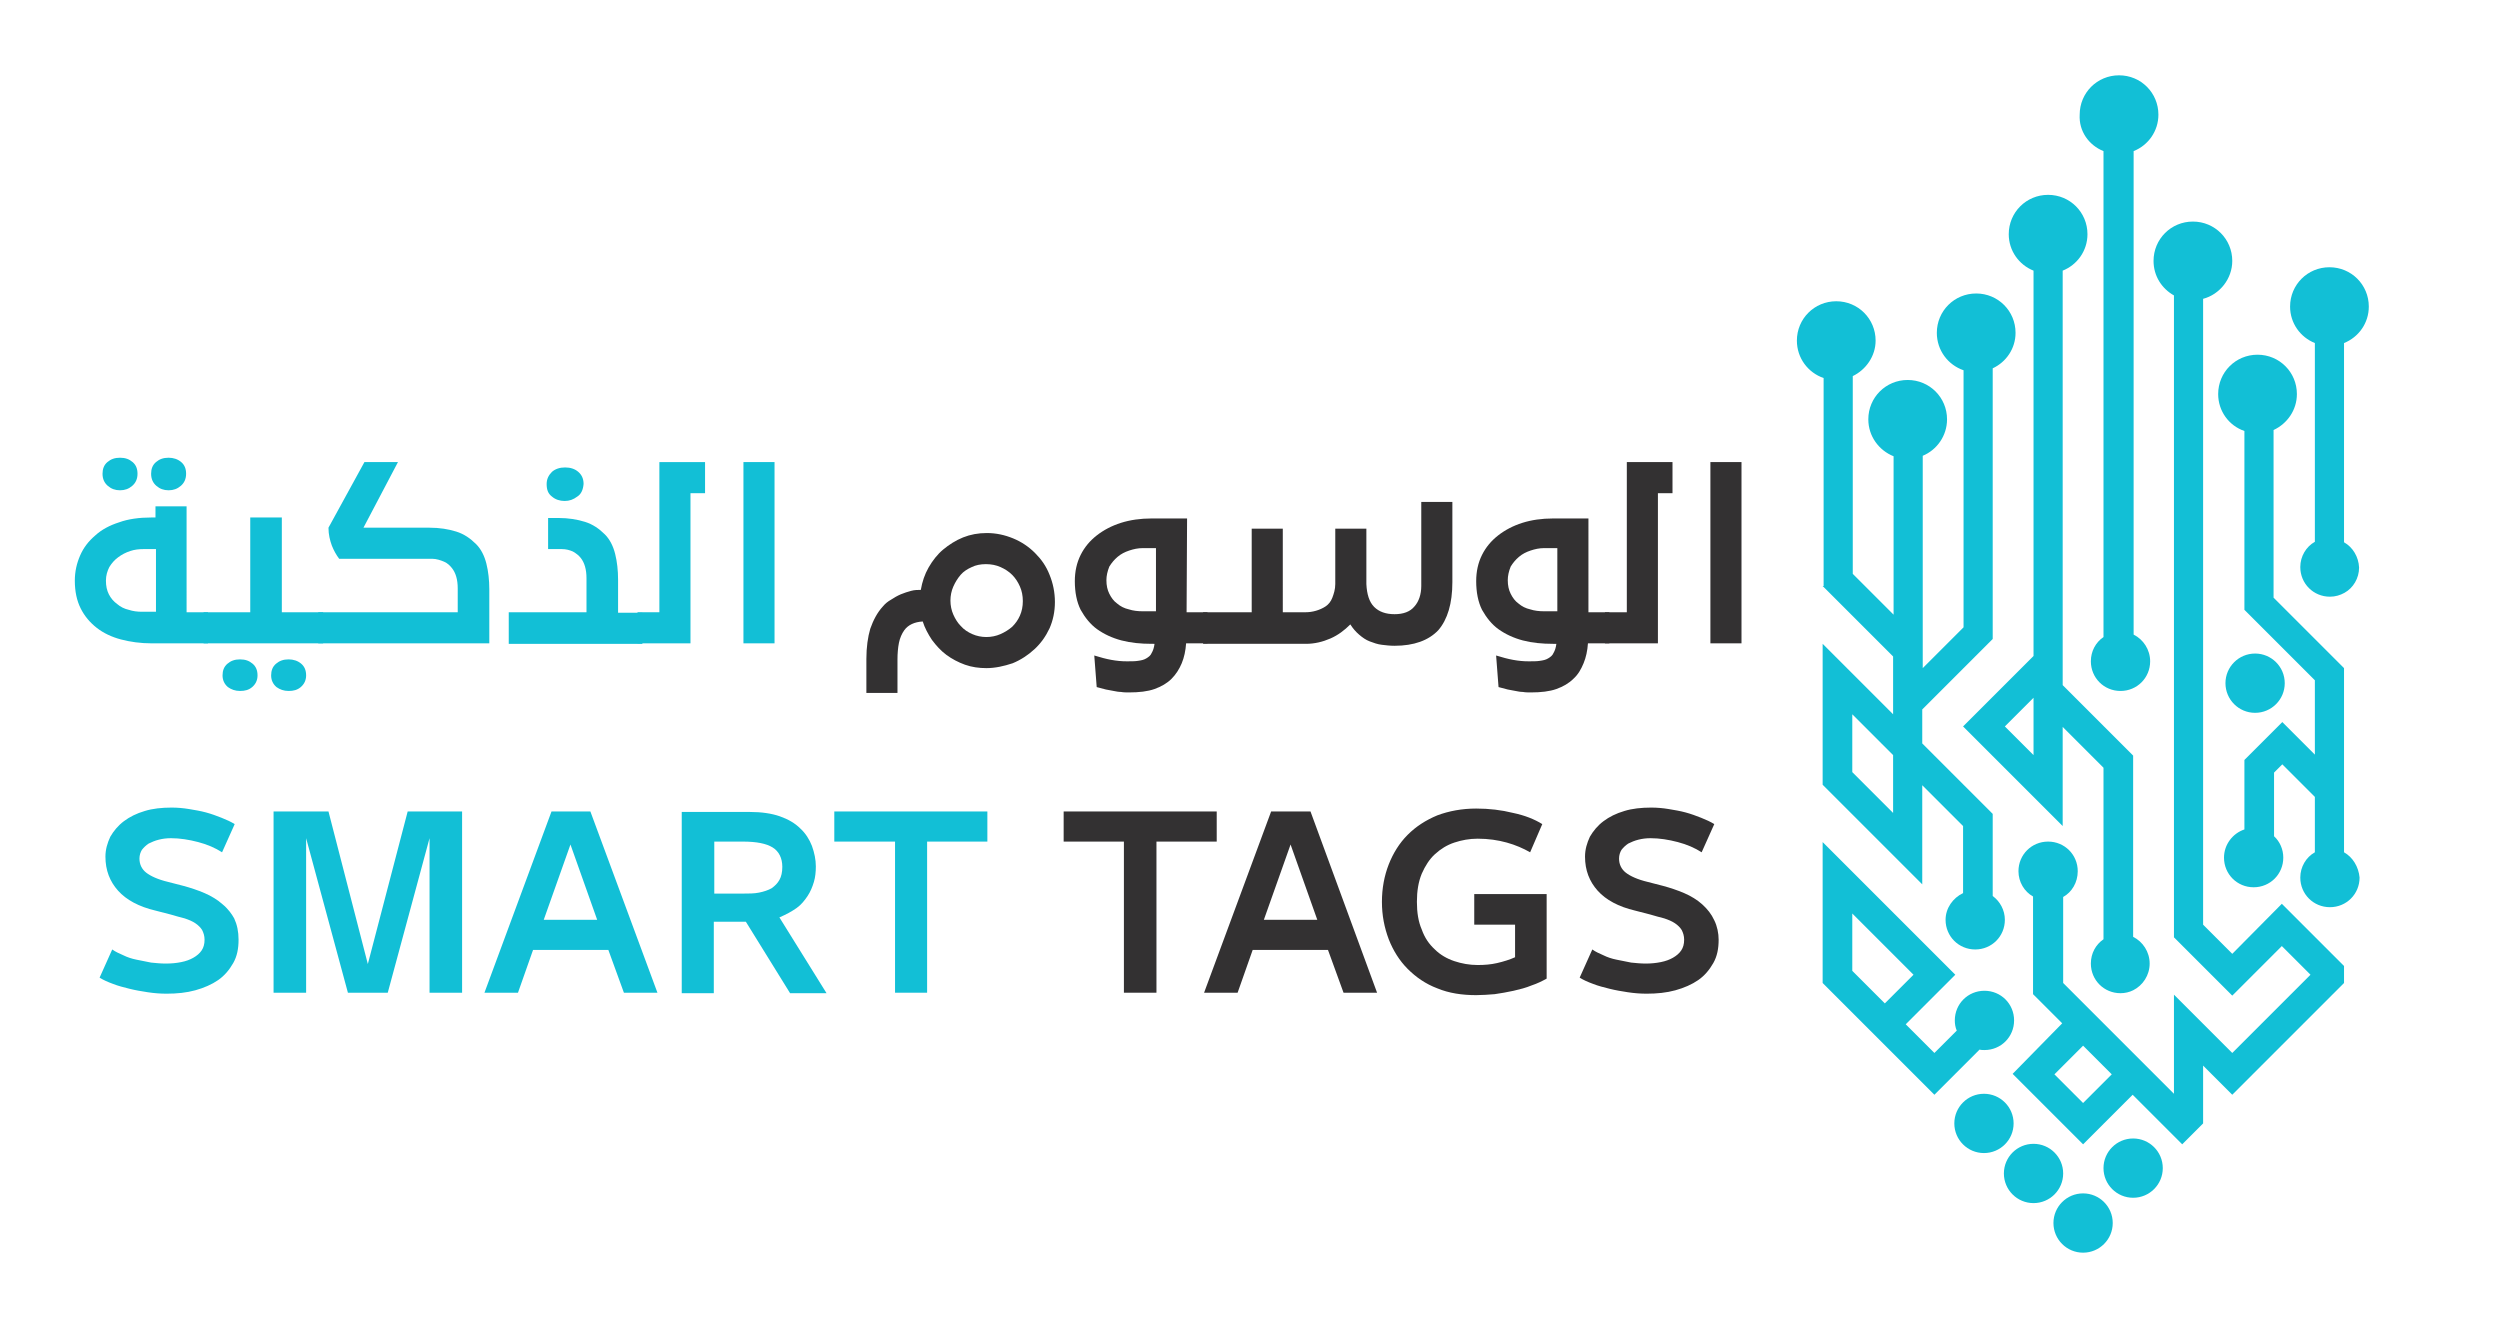 <?xml version="1.0" encoding="utf-8"?>
<!-- Generator: Adobe Illustrator 21.1.0, SVG Export Plug-In . SVG Version: 6.00 Build 0)  -->
<svg version="1.1" id="Layer_1" xmlns="http://www.w3.org/2000/svg" xmlns:xlink="http://www.w3.org/1999/xlink" x="0px" y="0px"
	 viewBox="0 0 514.5 273" style="enable-background:new 0 0 514.5 273;" xml:space="preserve">
<style type="text/css">
	.st0{fill:#12BFD6;}
	.st1{fill:#333132;}
</style>
<g id="XMLID_3_">
	<g id="XMLID_47_">
		<g>
			<path id="XMLID_211_" class="st0" d="M402.4,221l4.2-4.2l0,0l0.8-0.8c0.3,0.1,0.7,0.1,1,0.1c3.4,0,6.1-2.7,6.1-6.1
				s-2.7-6.1-6.1-6.1c-3.4,0-6.1,2.7-6.1,6.1c0,0.7,0.1,1.4,0.4,2.1l-4.6,4.6l-5.9-5.9l10.2-10.2l-27.3-27.3v29l23,23L402.4,221
				L402.4,221z M381.2,199.8V188l12.6,12.6l-5.9,5.9L381.2,199.8z"/>
			<path id="XMLID_208_" class="st0" d="M375.1,120.6l14.5,14.5v11.9l-14.5-14.5v29l20.5,20.5v-20.4l8.4,8.4v13.8
				c-2.1,1-3.6,3.1-3.6,5.5c0,3.4,2.7,6.1,6.1,6.1c3.4,0,6.1-2.7,6.1-6.1c0-2-1-3.8-2.5-4.9v-16.9L395.6,153V146l14.5-14.5V75.8
				c2.8-1.3,4.7-4.1,4.7-7.3c0-4.5-3.6-8.1-8.1-8.1c-4.5,0-8.1,3.6-8.1,8.1c0,3.6,2.3,6.6,5.5,7.7v52.9l-8.4,8.4V93.8
				c2.9-1.2,5-4.1,5-7.5c0-4.5-3.6-8.1-8.1-8.1c-4.5,0-8.1,3.6-8.1,8.1c0,3.5,2.2,6.4,5.2,7.6v32.6l-8.4-8.4V77.4
				c2.7-1.3,4.7-4.1,4.7-7.3c0-4.5-3.6-8.1-8.1-8.1c-4.5,0-8.1,3.6-8.1,8.1c0,3.6,2.3,6.6,5.5,7.7V120.6z M389.6,167.3l-8.4-8.4
				v-11.9l8.4,8.4V167.3z"/>
			<path id="XMLID_205_" class="st0" d="M459.4,196.3l-6-6V61.5c3.4-0.9,6-4.1,6-7.8c0-4.5-3.6-8.1-8.1-8.1c-4.5,0-8.1,3.6-8.1,8.1
				c0,3.1,1.7,5.7,4.2,7.1v132.1l12,12l10.2-10.2l5.9,5.9l-16.1,16.1l-12-12v20.4l-22.8-22.8v-4.5v-1.2v-6.2v-1.2v-4.6
				c1.8-1,3-3,3-5.3c0-3.4-2.7-6.1-6.1-6.1c-3.4,0-6.1,2.7-6.1,6.1c0,2.2,1.2,4.2,3,5.2v5.9v1.2v13l6,6L414.2,221l14.5,14.5
				l10.2-10.2l10.2,10.2l4-4l0.3-0.3v-11.9l6,6l23-23v-3.5l-12.8-12.8L459.4,196.3z M428.7,227l-5.9-5.9l5.9-5.9l5.9,5.9L428.7,227z
				"/>
			<path id="XMLID_202_" class="st0" d="M418.5,55.7V135L404,149.5l20.5,20.5v-20.4l8.4,8.4v35.3c-1.6,1.1-2.6,2.9-2.6,5
				c0,3.4,2.7,6.1,6.1,6.1c0.9,0,1.8-0.2,2.6-0.6l0,0v0c2-1,3.4-3.1,3.4-5.5s-1.4-4.5-3.4-5.5v-37.3L424.5,141V55.7
				c3-1.2,5.1-4.1,5.1-7.5c0-4.5-3.6-8.1-8.1-8.1s-8.1,3.6-8.1,8.1C413.4,51.6,415.5,54.5,418.5,55.7z M418.5,155.4l-5.9-5.9
				l5.9-5.9V155.4z"/>
			<path id="XMLID_201_" class="st0" d="M432.9,31.1v100c-1.6,1.1-2.6,2.9-2.6,5c0,3.4,2.7,6.1,6.1,6.1c3.4,0,6.1-2.7,6.1-6.1
				c0-2.4-1.4-4.5-3.4-5.5V31.1c3-1.2,5.1-4.1,5.1-7.5c0-4.5-3.6-8.1-8.1-8.1c-4.5,0-8.1,3.6-8.1,8.1
				C427.8,27,429.9,29.9,432.9,31.1z"/>
			<circle id="XMLID_200_" class="st0" cx="464.1" cy="140.6" r="6.1"/>
			<path id="XMLID_199_" class="st0" d="M482.4,111.6V70.6c3-1.2,5.1-4.1,5.1-7.5c0-4.5-3.6-8.1-8.1-8.1s-8.1,3.6-8.1,8.1
				c0,3.4,2.1,6.3,5.1,7.5v40.9c-1.8,1-3,3-3,5.2c0,3.4,2.7,6.1,6.1,6.1c1.1,0,2.1-0.3,3-0.8l0,0v0c1.8-1,3-3,3-5.2
				C485.4,114.6,484.2,112.6,482.4,111.6z"/>
			<path id="XMLID_198_" class="st0" d="M482.4,175.4v-37.9L467.9,123V88.5c2.8-1.3,4.8-4.1,4.8-7.4c0-4.5-3.6-8.1-8.1-8.1
				s-8.1,3.6-8.1,8.1c0,3.5,2.2,6.5,5.4,7.6v36.8l14.5,14.5v15.3l-6.7-6.7l-7.8,7.8v14.3c-2.4,0.8-4.2,3.1-4.2,5.8
				c0,3.4,2.7,6.1,6.1,6.1c3.4,0,6.1-2.7,6.1-6.1c0-1.7-0.7-3.3-1.9-4.4V159l1.7-1.7l6.7,6.7v11.4c-1.8,1-3,3-3,5.2
				c0,3.4,2.7,6.1,6.1,6.1c3.4,0,6.1-2.7,6.1-6.1C485.4,178.4,484.2,176.4,482.4,175.4z"/>
			<circle id="XMLID_197_" class="st0" cx="408.3" cy="231.2" r="6.1"/>
			<circle id="XMLID_196_" class="st0" cx="418.5" cy="241.5" r="6.1"/>
			<circle id="XMLID_195_" class="st0" cx="428.7" cy="251.7" r="6.1"/>
			<circle id="XMLID_194_" class="st0" cx="439" cy="240.4" r="6.1"/>
		</g>
	</g>
	<g id="XMLID_1_">
		<path id="XMLID_29_" class="st0" d="M42.8,126v6.4H31.2c-2.3,0-4.4-0.3-6.3-0.8c-1.9-0.5-3.6-1.3-5-2.4c-1.4-1.1-2.5-2.4-3.3-4
			c-0.8-1.6-1.2-3.5-1.2-5.7c0-1.9,0.4-3.6,1.1-5.2c0.7-1.6,1.7-2.9,3.1-4.1c1.3-1.2,3-2.1,4.9-2.7c1.9-0.7,4.2-1,6.6-1h0.9v-2.3
			h6.4V126H42.8z M27.2,100c-0.7,0.6-1.5,0.9-2.5,0.9c-1,0-1.8-0.3-2.5-0.9c-0.7-0.6-1.1-1.4-1.1-2.5c0-1,0.3-1.8,1-2.4
			c0.7-0.6,1.5-0.9,2.6-0.9s1.9,0.3,2.6,0.9c0.7,0.6,1,1.4,1,2.4C28.3,98.6,27.9,99.4,27.2,100z M32.1,126v-13h-2.5
			c-1,0-1.9,0.1-2.8,0.4c-0.9,0.3-1.7,0.7-2.5,1.3s-1.3,1.2-1.8,2c-0.4,0.8-0.7,1.7-0.7,2.8c0,1.1,0.2,2,0.6,2.8
			c0.4,0.8,1,1.5,1.7,2c0.7,0.6,1.5,1,2.4,1.2c0.9,0.3,1.8,0.4,2.8,0.4H32.1z M37.2,100c-0.7,0.6-1.5,0.9-2.5,0.9s-1.8-0.3-2.5-0.9
			c-0.7-0.6-1.1-1.4-1.1-2.5c0-1,0.3-1.8,1-2.4c0.7-0.6,1.5-0.9,2.6-0.9c1,0,1.9,0.3,2.6,0.9c0.7,0.6,1,1.4,1,2.4
			C38.3,98.6,37.9,99.4,37.2,100z"/>
		<path id="XMLID_34_" class="st0" d="M41.9,126h9.6v-19.5H58V126h8.5v6.4H41.9V126z M51.9,141.4c-0.7,0.6-1.5,0.8-2.5,0.8
			s-1.8-0.3-2.5-0.8c-0.7-0.6-1.1-1.4-1.1-2.4c0-1,0.3-1.8,1-2.4c0.7-0.6,1.5-0.9,2.6-0.9s1.9,0.3,2.6,0.9c0.7,0.6,1,1.4,1,2.4
			C53,140,52.6,140.8,51.9,141.4z M61.9,141.4c-0.7,0.6-1.5,0.8-2.5,0.8c-1,0-1.8-0.3-2.5-0.8c-0.7-0.6-1.1-1.4-1.1-2.4
			c0-1,0.3-1.8,1-2.4c0.7-0.6,1.5-0.9,2.6-0.9c1,0,1.9,0.3,2.6,0.9c0.7,0.6,1,1.4,1,2.4C63,140,62.6,140.8,61.9,141.4z"/>
		<path id="XMLID_38_" class="st0" d="M65.5,126h28.7v-4.9c0-0.9-0.1-1.7-0.3-2.4c-0.2-0.7-0.5-1.3-0.9-1.8c-0.4-0.5-0.9-1-1.6-1.3
			S89.8,115,89,115H69.8c-0.6-0.8-1.1-1.7-1.5-2.7c-0.4-1.1-0.7-2.3-0.7-3.7L75,95.1h6.9l-7.1,13.5h13.6c2.1,0,3.9,0.3,5.5,0.8
			c1.6,0.5,2.9,1.4,4.1,2.6c1,1,1.7,2.4,2.1,4c0.4,1.6,0.6,3.4,0.6,5.3v11.1H65.5V126z"/>
		<path id="XMLID_40_" class="st0" d="M104.6,126h16.1v-7c0-0.9-0.1-1.7-0.3-2.4c-0.2-0.7-0.5-1.3-0.9-1.8c-0.4-0.5-0.9-0.9-1.6-1.3
			c-0.7-0.3-1.4-0.5-2.3-0.5h-2.8v-6.4h2.1c2.1,0,3.9,0.3,5.5,0.8c1.6,0.5,2.9,1.4,4.1,2.6c1,1,1.7,2.4,2.1,4
			c0.4,1.6,0.6,3.4,0.6,5.3v6.8h5v6.4h-27.5V126z M118.8,102.2c-0.8,0.6-1.6,0.9-2.6,0.9s-1.9-0.3-2.6-0.9c-0.8-0.6-1.1-1.4-1.1-2.6
			c0-1,0.4-1.8,1.1-2.5c0.7-0.6,1.6-0.9,2.7-0.9s2,0.3,2.7,0.9c0.7,0.6,1.1,1.4,1.1,2.5C120,100.8,119.6,101.7,118.8,102.2z"/>
		<path id="XMLID_43_" class="st0" d="M131.2,126h4.5V95.1h9.4v6.4h-3v30.9h-10.9V126z"/>
		<path id="XMLID_45_" class="st0" d="M153,95.1h6.4v37.3H153V95.1z"/>
		<path id="XMLID_48_" class="st1" d="M203,137.5c-1.5,0-3-0.2-4.4-0.7c-1.4-0.5-2.7-1.2-3.8-2c-1.2-0.9-2.1-1.9-3-3.1
			c-0.8-1.2-1.5-2.5-1.9-3.8c-1.7,0.1-3,0.7-3.8,1.8c-0.5,0.7-0.9,1.6-1.1,2.6c-0.2,1-0.3,2.2-0.3,3.4v6.9h-6.4v-7
			c0-2.4,0.3-4.5,0.8-6.2c0.6-1.7,1.4-3.3,2.6-4.6c0.5-0.6,1-1,1.7-1.4c0.6-0.4,1.3-0.8,2-1.1c0.7-0.3,1.4-0.5,2.1-0.7
			c0.7-0.2,1.4-0.2,2-0.2c0.3-1.7,0.8-3.2,1.6-4.6c0.8-1.4,1.8-2.7,3-3.7c1.2-1,2.6-1.9,4.1-2.5c1.5-0.6,3.1-0.9,4.9-0.9
			c1.9,0,3.7,0.4,5.4,1.1c1.7,0.7,3.2,1.7,4.5,3c1.3,1.3,2.3,2.7,3,4.5c0.7,1.7,1.1,3.6,1.1,5.6c0,2-0.4,3.8-1.1,5.4
			c-0.8,1.7-1.8,3.1-3.1,4.3c-1.3,1.2-2.8,2.2-4.5,2.9C206.6,137.1,204.8,137.5,203,137.5z M200.1,130.5c0.9,0.4,1.9,0.6,2.9,0.6
			c1,0,2-0.2,2.9-0.6c0.9-0.4,1.7-0.9,2.4-1.5c0.7-0.7,1.2-1.4,1.6-2.3c0.4-0.9,0.6-1.9,0.6-3c0-1.1-0.2-2.1-0.6-3
			c-0.4-0.9-0.9-1.7-1.6-2.4c-0.7-0.7-1.5-1.2-2.4-1.6c-0.9-0.4-1.9-0.6-3-0.6c-1.1,0-2.1,0.2-2.9,0.6c-0.9,0.4-1.7,0.9-2.3,1.6
			c-0.6,0.7-1.1,1.5-1.5,2.4c-0.4,0.9-0.6,1.9-0.6,2.9c0,1,0.2,2,0.6,2.9c0.4,0.9,0.9,1.7,1.5,2.3
			C198.4,129.6,199.2,130.1,200.1,130.5z"/>
		<path id="XMLID_51_" class="st1" d="M244.2,126h4.3v6.4h-4.4c-0.1,1.5-0.4,2.9-0.9,4.1c-0.5,1.2-1.2,2.3-2.1,3.2
			c-0.9,0.9-2.1,1.6-3.5,2.1c-1.4,0.5-3.2,0.7-5.2,0.7c-0.6,0-1.2,0-1.7-0.1c-0.5,0-1-0.1-1.5-0.2c-0.5-0.1-1-0.2-1.6-0.3l-1.9-0.5
			l-0.5-6.5c1.3,0.4,2.4,0.7,3.5,0.9c1.1,0.2,2.1,0.3,3.2,0.3c0.9,0,1.7,0,2.3-0.1c0.7-0.1,1.2-0.2,1.7-0.5c0.5-0.3,0.9-0.6,1.1-1.1
			c0.3-0.5,0.5-1.1,0.6-1.9H237c-2.2,0-4.3-0.2-6.2-0.7c-1.9-0.5-3.6-1.3-5-2.3c-1.4-1-2.5-2.4-3.4-4c-0.8-1.6-1.2-3.6-1.2-5.9
			c0-2,0.4-3.8,1.2-5.4c0.8-1.6,1.9-2.9,3.3-4c1.4-1.1,3.1-2,5-2.6c1.9-0.6,4-0.9,6.3-0.9h7.3L244.2,126z M227.7,119.4
			c0,1.1,0.2,2,0.6,2.8c0.4,0.8,0.9,1.5,1.6,2c0.7,0.6,1.5,1,2.4,1.2c0.9,0.3,1.9,0.4,2.9,0.4h2.7v-13h-2.7c-1,0-1.9,0.2-2.8,0.5
			c-0.9,0.3-1.7,0.7-2.4,1.3c-0.7,0.6-1.2,1.2-1.7,2C227.9,117.6,227.7,118.5,227.7,119.4z"/>
		<path id="XMLID_54_" class="st1" d="M247.6,126h10v-17.2h6.4V126h4.7c0.7,0,1.4-0.1,2.1-0.3c0.7-0.2,1.4-0.5,2-0.9
			c0.6-0.4,1.1-1,1.4-1.8s0.6-1.7,0.6-2.8v-11.4h6.4v11.4c0.1,2.1,0.6,3.7,1.6,4.7c1,1,2.4,1.5,4.2,1.5c1.8,0,3.2-0.5,4.1-1.6
			c0.9-1,1.4-2.5,1.4-4.2v-17.3h6.4v16.5c0,4.4-1,7.7-2.9,9.9c-2,2.1-5,3.2-9,3.2c-0.9,0-1.8-0.1-2.6-0.2c-0.9-0.1-1.7-0.4-2.5-0.7
			c-0.8-0.3-1.5-0.8-2.2-1.4c-0.7-0.6-1.3-1.3-1.8-2.1c-1.2,1.2-2.5,2.2-4.1,2.9c-1.6,0.7-3.3,1.1-5,1.1h-21.2V126z"/>
		<path id="XMLID_56_" class="st1" d="M326.9,126h4.3v6.4h-4.4c-0.1,1.5-0.4,2.9-0.9,4.1c-0.5,1.2-1.1,2.3-2.1,3.2
			c-0.9,0.9-2.1,1.6-3.5,2.1c-1.4,0.5-3.2,0.7-5.2,0.7c-0.6,0-1.2,0-1.7-0.1c-0.5,0-1-0.1-1.5-0.2c-0.5-0.1-1-0.2-1.6-0.3l-1.9-0.5
			l-0.5-6.5c1.3,0.4,2.4,0.7,3.5,0.9s2.1,0.3,3.2,0.3c0.9,0,1.7,0,2.3-0.1c0.7-0.1,1.2-0.2,1.7-0.5c0.5-0.3,0.9-0.6,1.1-1.1
			c0.3-0.5,0.5-1.1,0.6-1.9h-0.7c-2.2,0-4.3-0.2-6.2-0.7c-1.9-0.5-3.6-1.3-5-2.3c-1.4-1-2.5-2.4-3.4-4c-0.8-1.6-1.2-3.6-1.2-5.9
			c0-2,0.4-3.8,1.2-5.4c0.8-1.6,1.9-2.9,3.3-4c1.4-1.1,3.1-2,5-2.6c1.9-0.6,4-0.9,6.3-0.9h7.3L326.9,126z M310.3,119.4
			c0,1.1,0.2,2,0.6,2.8c0.4,0.8,0.9,1.5,1.6,2c0.7,0.6,1.5,1,2.4,1.2c0.9,0.3,1.9,0.4,2.9,0.4h2.7v-13h-2.7c-1,0-1.9,0.2-2.8,0.5
			c-0.9,0.3-1.7,0.7-2.4,1.3c-0.7,0.6-1.2,1.2-1.7,2C310.5,117.6,310.3,118.5,310.3,119.4z"/>
		<path id="XMLID_59_" class="st1" d="M330.3,126h4.5V95.1h9.4v6.4h-3v30.9h-10.9V126z"/>
		<path id="XMLID_61_" class="st1" d="M352,95.1h6.4v37.3H352V95.1z"/>
	</g>
	<g id="XMLID_5_">
		<path id="XMLID_63_" class="st0" d="M45.8,186.1c-1-0.9-2.3-1.7-3.7-2.3c-1.4-0.6-2.9-1.1-4.4-1.5l-3.1-0.8
			c-2.1-0.5-3.6-1.2-4.5-1.9c-0.9-0.7-1.4-1.7-1.4-2.9c0-0.7,0.2-1.3,0.5-1.8c0.4-0.5,0.8-0.9,1.4-1.3c0.6-0.3,1.3-0.6,2.1-0.8
			c0.8-0.2,1.6-0.3,2.5-0.3c1.8,0,3.7,0.3,5.6,0.8c1.9,0.5,3.5,1.2,4.9,2.1l2.6-5.8c-0.8-0.5-1.7-0.9-2.7-1.3
			c-1-0.4-2.1-0.8-3.2-1.1c-1.1-0.3-2.3-0.5-3.5-0.7c-1.2-0.2-2.4-0.3-3.6-0.3c-2,0-3.9,0.2-5.5,0.7c-1.7,0.5-3.1,1.2-4.3,2.1
			c-1.2,0.9-2.1,2-2.8,3.2c-0.6,1.3-1,2.6-1,4.1c0,2.8,0.9,5.1,2.6,7c1.7,1.9,4.3,3.3,7.7,4.1l3.1,0.8c1.1,0.3,2,0.6,2.9,0.8
			c0.9,0.3,1.6,0.6,2.2,1c0.6,0.4,1.1,0.9,1.4,1.4c0.3,0.6,0.5,1.2,0.5,2c0,0.9-0.2,1.6-0.6,2.2c-0.4,0.6-1,1.1-1.7,1.5
			c-0.7,0.4-1.5,0.7-2.5,0.9s-2,0.3-3.2,0.3c-1,0-2-0.1-3-0.2c-1-0.2-2-0.4-3-0.6c-1-0.2-1.9-0.5-2.7-0.9c-0.9-0.4-1.6-0.7-2.3-1.2
			l-2.6,5.8c0.8,0.5,1.7,0.9,2.8,1.3c1,0.4,2.2,0.7,3.4,1c1.2,0.3,2.4,0.5,3.7,0.7c1.3,0.2,2.6,0.3,3.9,0.3c2.1,0,4.1-0.2,5.9-0.7
			c1.8-0.5,3.4-1.2,4.7-2.1s2.3-2.1,3.1-3.5c0.8-1.4,1.1-3,1.1-4.8c0-1.7-0.3-3.1-0.9-4.4C47.7,188.1,46.9,187,45.8,186.1z"/>
		<polygon id="XMLID_64_" class="st0" points="75.7,198.4 67.6,167 56.3,167 56.3,204.3 63,204.3 63,172.5 71.6,204.3 79.8,204.3 
			88.4,172.5 88.4,204.3 95.1,204.3 95.1,167 83.9,167 		"/>
		<path id="XMLID_67_" class="st0" d="M113.5,167l-13.8,37.3h6.9l3.1-8.8h15.5l3.2,8.8h6.9L121.5,167H113.5z M111.9,189.3l5.5-15.5
			l5.5,15.5H111.9z"/>
		<path id="XMLID_70_" class="st0" d="M163.9,186.9c1-0.7,1.7-1.6,2.3-2.5c0.6-0.9,1-1.9,1.3-2.9c0.3-1,0.4-2.1,0.4-3.2
			c0-1.4-0.3-2.8-0.8-4.2c-0.5-1.3-1.3-2.6-2.4-3.6c-1.1-1.1-2.5-1.9-4.2-2.5c-1.7-0.6-3.8-0.9-6.2-0.9h-14v37.3h6.6v-14.7h6.6
			l9.1,14.7h7.5l-9.7-15.6C161.8,188.2,162.9,187.6,163.9,186.9z M158.8,182.8c-0.7,0.4-1.6,0.7-2.6,0.9c-1,0.2-2.1,0.2-3.3,0.2H147
			v-10.7h5.9c2.8,0,4.8,0.4,6.1,1.2c1.3,0.8,2,2.2,2,4c0,1.1-0.2,2-0.6,2.7C160,181.8,159.5,182.3,158.8,182.8z"/>
		<polygon id="XMLID_71_" class="st0" points="171.7,173.2 184.2,173.2 184.2,204.3 190.8,204.3 190.8,173.2 203.2,173.2 203.2,167 
			171.7,167 		"/>
		<polygon id="XMLID_72_" class="st1" points="250.4,167 218.9,167 218.9,173.2 231.3,173.2 231.3,204.3 238,204.3 238,173.2 
			250.4,173.2 		"/>
		<path id="XMLID_75_" class="st1" d="M261.6,167l-13.8,37.3h6.9l3.1-8.8h15.5l3.2,8.8h6.9L269.7,167H261.6z M260.1,189.3l5.5-15.5
			l5.5,15.5H260.1z"/>
		<path id="XMLID_76_" class="st1" d="M303.5,190.3h8.3v6.7c-1.1,0.5-2.4,0.9-3.7,1.2c-1.3,0.3-2.6,0.4-4,0.4
			c-1.7,0-3.3-0.3-4.8-0.8c-1.5-0.5-2.9-1.3-4-2.4c-1.2-1.1-2.1-2.4-2.7-4.1c-0.7-1.6-1-3.5-1-5.7c0-2.2,0.3-4.1,1-5.8
			c0.7-1.6,1.6-3,2.7-4c1.2-1.1,2.5-1.9,4-2.4c1.5-0.5,3.1-0.8,4.8-0.8c2.2,0,4.2,0.3,6,0.8c1.8,0.5,3.4,1.2,4.8,2l2.5-5.8
			c-1.6-1-3.6-1.8-6-2.3c-2.4-0.6-4.9-0.9-7.6-0.9c-2.9,0-5.6,0.5-8,1.4c-2.4,1-4.4,2.3-6.1,4c-1.7,1.7-3,3.8-3.9,6.1
			c-0.9,2.3-1.4,4.9-1.4,7.7c0,2.8,0.5,5.3,1.4,7.7c0.9,2.3,2.2,4.4,3.9,6.1c1.7,1.7,3.7,3.1,6.1,4c2.4,1,5.1,1.4,8,1.4
			c1.2,0,2.5-0.1,3.8-0.2c1.3-0.2,2.6-0.4,3.9-0.7c1.3-0.3,2.5-0.6,3.7-1.1c1.2-0.4,2.2-0.9,3.1-1.4V184h-14.9V190.3z"/>
		<path id="XMLID_77_" class="st1" d="M352.8,189.4c-0.6-1.3-1.4-2.3-2.5-3.3c-1-0.9-2.3-1.7-3.7-2.3c-1.4-0.6-2.9-1.1-4.4-1.5
			l-3.1-0.8c-2.1-0.5-3.6-1.2-4.5-1.9c-0.9-0.7-1.4-1.7-1.4-2.9c0-0.7,0.2-1.3,0.5-1.8c0.4-0.5,0.8-0.9,1.4-1.3
			c0.6-0.3,1.3-0.6,2.1-0.8c0.8-0.2,1.6-0.3,2.5-0.3c1.8,0,3.7,0.3,5.6,0.8c1.9,0.5,3.5,1.2,4.9,2.1l2.6-5.8
			c-0.8-0.5-1.7-0.9-2.7-1.3c-1-0.4-2.1-0.8-3.2-1.1c-1.1-0.3-2.3-0.5-3.5-0.7c-1.2-0.2-2.4-0.3-3.6-0.3c-2,0-3.9,0.2-5.5,0.7
			c-1.7,0.5-3.1,1.2-4.3,2.1c-1.2,0.9-2.1,2-2.8,3.2c-0.6,1.3-1,2.6-1,4.1c0,2.8,0.9,5.1,2.6,7c1.7,1.9,4.3,3.3,7.7,4.1l3.1,0.8
			c1.1,0.3,2,0.6,2.9,0.8c0.9,0.3,1.6,0.6,2.2,1c0.6,0.4,1.1,0.9,1.4,1.4c0.3,0.6,0.5,1.2,0.5,2c0,0.9-0.2,1.6-0.6,2.2
			c-0.4,0.6-1,1.1-1.7,1.5c-0.7,0.4-1.5,0.7-2.5,0.9c-1,0.2-2,0.3-3.1,0.3c-1,0-2-0.1-3-0.2c-1-0.2-2-0.4-3-0.6
			c-1-0.2-1.9-0.5-2.7-0.9c-0.9-0.4-1.6-0.7-2.3-1.2l-2.6,5.8c0.8,0.5,1.7,0.9,2.8,1.3c1,0.4,2.2,0.7,3.4,1c1.2,0.3,2.4,0.5,3.7,0.7
			c1.3,0.2,2.6,0.3,3.9,0.3c2.1,0,4.1-0.2,5.9-0.7c1.8-0.5,3.4-1.2,4.7-2.1c1.3-0.9,2.3-2.1,3.1-3.5c0.8-1.4,1.1-3,1.1-4.8
			C353.7,192.1,353.4,190.6,352.8,189.4z"/>
	</g>
</g>
</svg>
